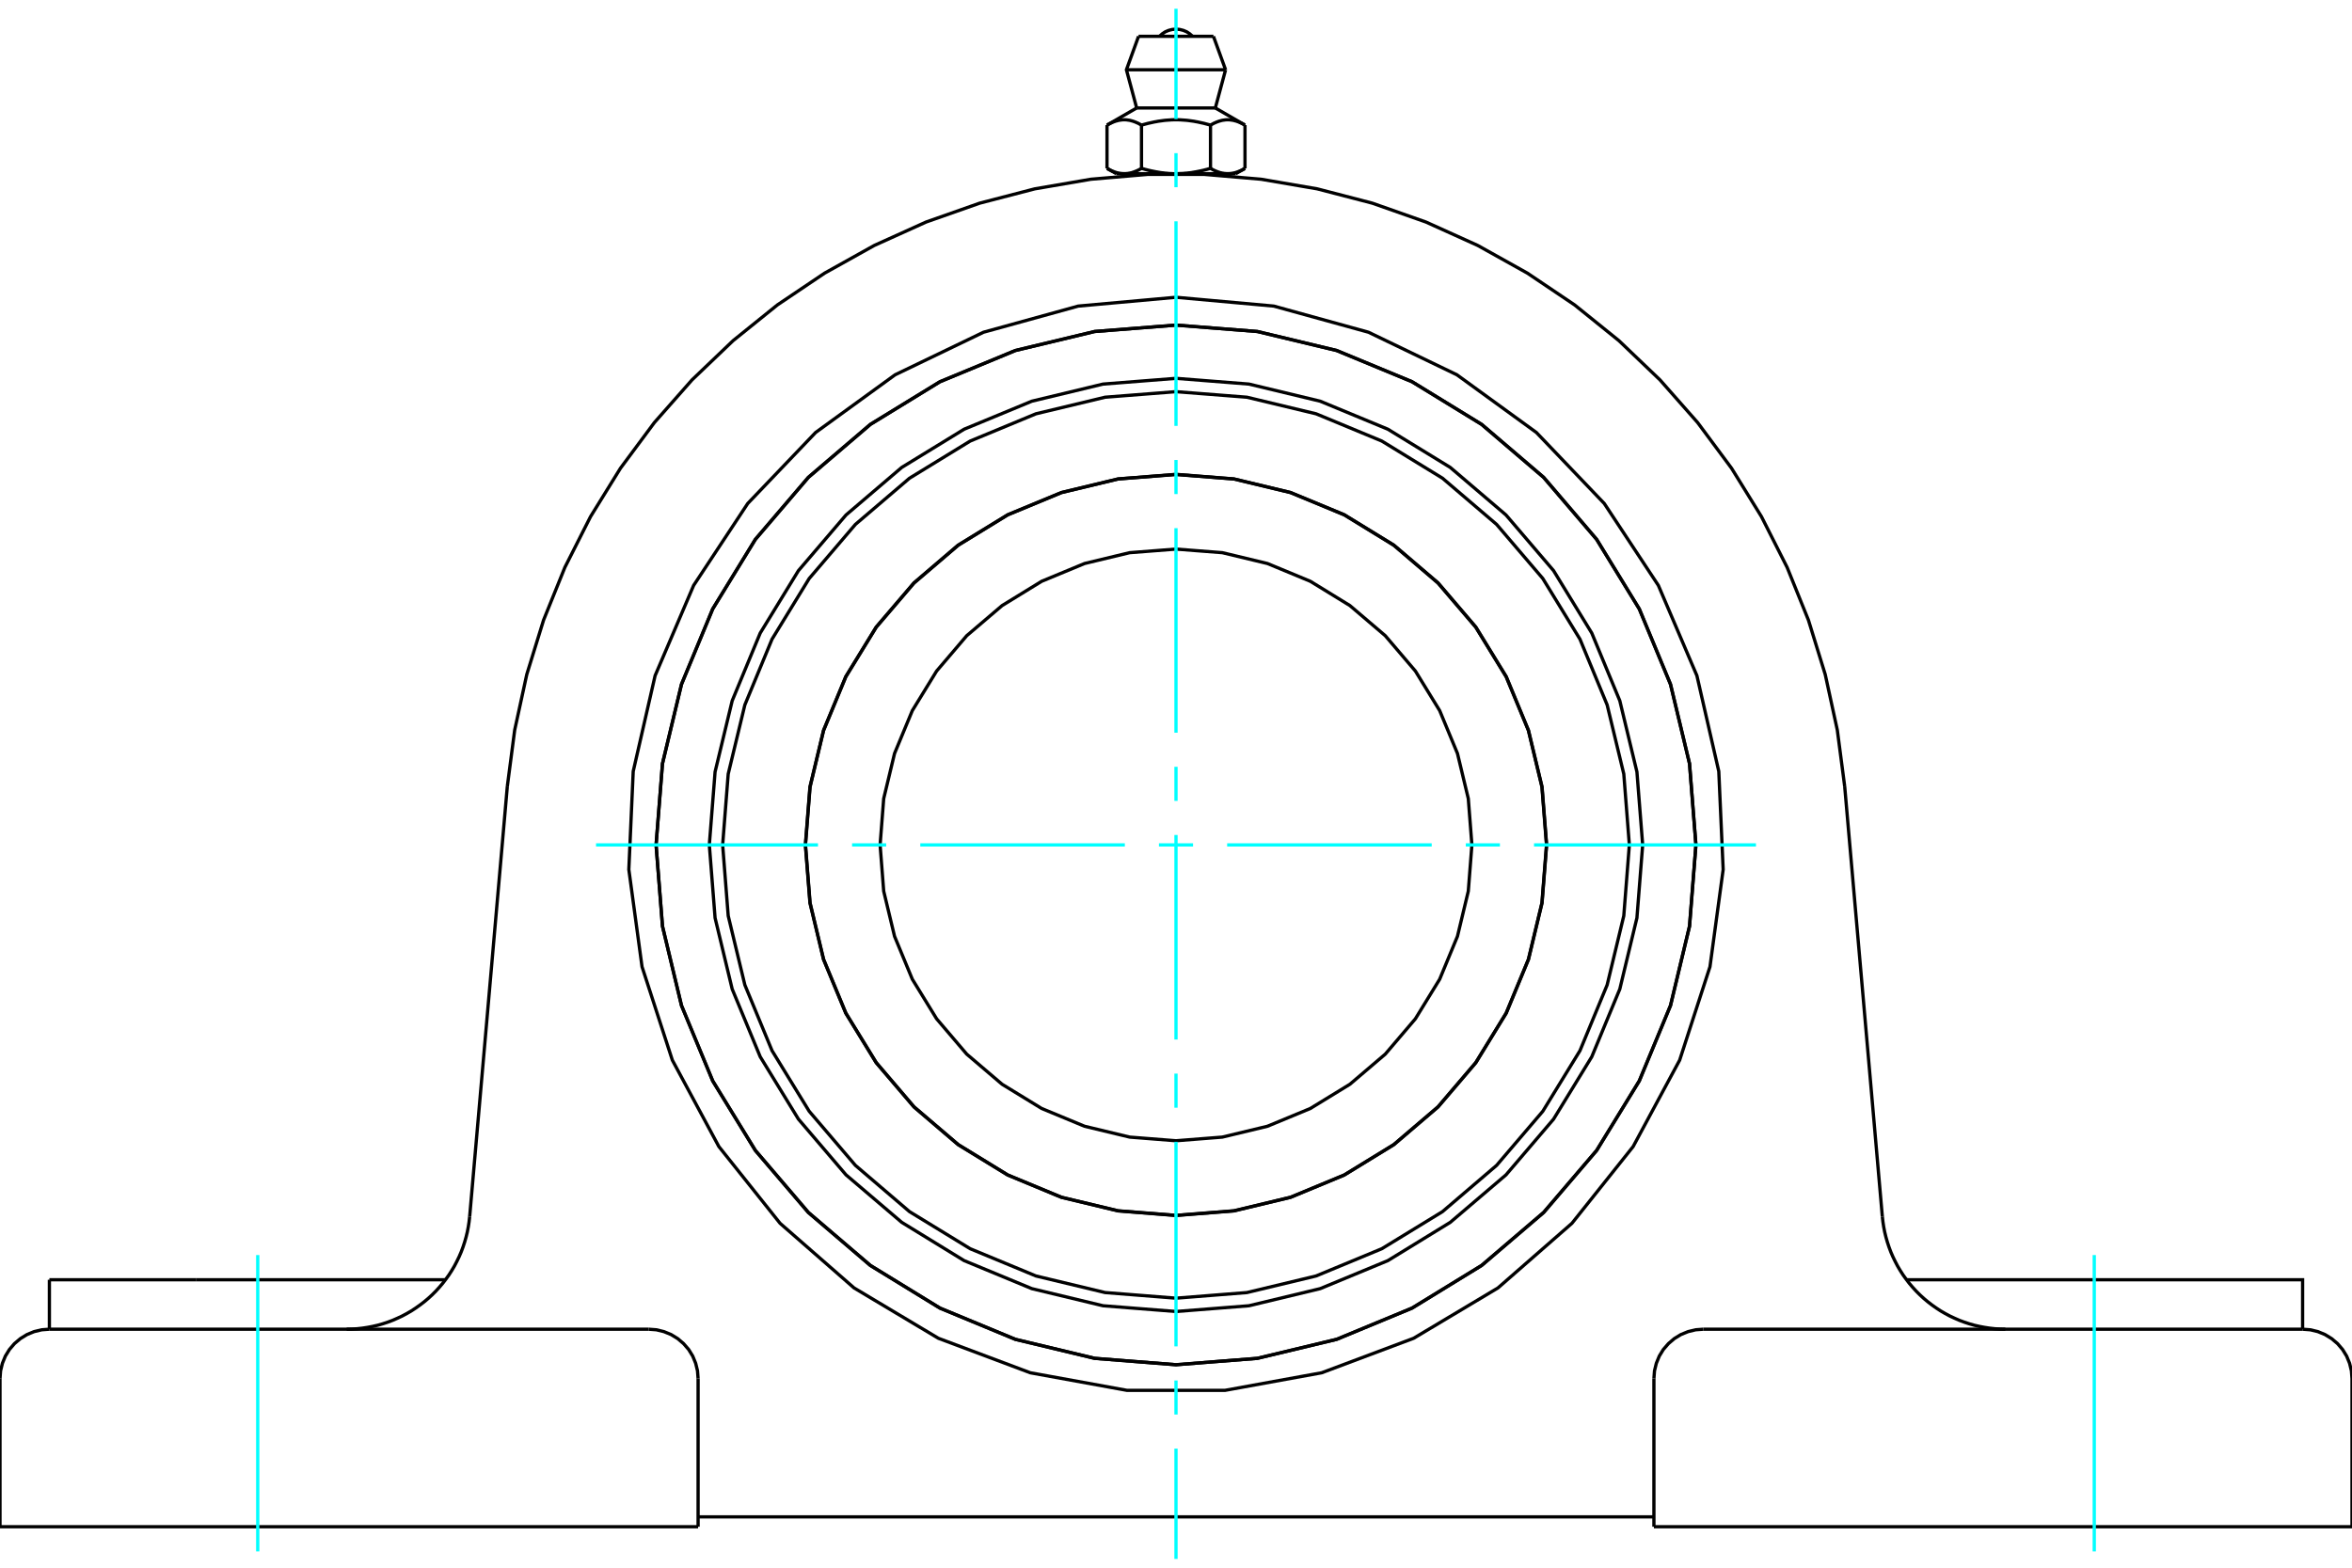 <?xml version="1.0" standalone="no"?>
<!DOCTYPE svg PUBLIC "-//W3C//DTD SVG 1.1//EN"
	"http://www.w3.org/Graphics/SVG/1.1/DTD/svg11.dtd">
<svg xmlns="http://www.w3.org/2000/svg" height="100%" width="100%" viewBox="0 0 36000 24000">
	<rect x="-1800" y="-1200" width="39600" height="26400" style="fill:#FFF"/>
	<g style="fill:none; fill-rule:evenodd" transform="matrix(1 0 0 1 0 0)">
		<g style="fill:none; stroke:#000; stroke-width:50; shape-rendering:geometricPrecision">
			<polyline points="25143,12935 25055,11817 24793,10728 24364,9692 23779,8736 23051,7884 22198,7156 21243,6571 20207,6142 19117,5880 18000,5792 16883,5880 15793,6142 14757,6571 13802,7156 12949,7884 12221,8736 11636,9692 11207,10728 10945,11817 10857,12935 10945,14052 11207,15142 11636,16178 12221,17133 12949,17986 13802,18713 14757,19299 15793,19728 16883,19990 18000,20078 19117,19990 20207,19728 21243,19299 22198,18713 23051,17986 23779,17133 24364,16178 24793,15142 25055,14052 25143,12935"/>
			<polyline points="25958,12935 25860,11690 25569,10476 25091,9322 24438,8257 23627,7308 22678,6497 21613,5844 20459,5366 19245,5075 18000,4977 16755,5075 15541,5366 14387,5844 13322,6497 12373,7308 11562,8257 10909,9322 10431,10476 10140,11690 10042,12935 10140,14180 10431,15394 10909,16548 11562,17613 12373,18562 13322,19373 14387,20026 15541,20504 16755,20795 18000,20893 19245,20795 20459,20504 21613,20026 22678,19373 23627,18562 24438,17613 25091,16548 25569,15394 25860,14180 25958,12935"/>
			<polyline points="23673,12935 23603,12047 23395,11182 23055,10359 22589,9600 22011,8924 21334,8345 20575,7880 19753,7540 18887,7332 18000,7262 17113,7332 16247,7540 15425,7880 14666,8345 13989,8924 13411,9600 12945,10359 12605,11182 12397,12047 12327,12935 12397,13822 12605,14688 12945,15510 13411,16269 13989,16946 14666,17524 15425,17989 16247,18330 17113,18538 18000,18608 18887,18538 19753,18330 20575,17989 21334,17524 22011,16946 22589,16269 23055,15510 23395,14688 23603,13822 23673,12935"/>
			<polyline points="24939,12935 24854,11849 24599,10791 24183,9785 23614,8856 22907,8028 22079,7321 21150,6752 20144,6335 19085,6081 18000,5996 16915,6081 15856,6335 14850,6752 13921,7321 13093,8028 12386,8856 11817,9785 11401,10791 11146,11849 11061,12935 11146,14020 11401,15079 11817,16085 12386,17013 13093,17841 13921,18549 14850,19117 15856,19534 16915,19788 18000,19874 19085,19788 20144,19534 21150,19117 22079,18549 22907,17841 23614,17013 24183,16085 24599,15079 24854,14020 24939,12935"/>
			<polyline points="23671,12935 23601,12048 23394,11182 23053,10360 22588,9601 22010,8925 21333,8347 20575,7882 19753,7541 18887,7333 18000,7264 17113,7333 16247,7541 15425,7882 14667,8347 13990,8925 13412,9601 12947,10360 12606,11182 12399,12048 12329,12935 12399,13822 12606,14687 12947,15510 13412,16268 13990,16945 14667,17523 15425,17988 16247,18329 17113,18536 18000,18606 18887,18536 19753,18329 20575,17988 21333,17523 22010,16945 22588,16268 23053,15510 23394,14687 23601,13822 23671,12935"/>
			<polyline points="22529,12935 22474,12226 22308,11535 22036,10879 21664,10273 21203,9732 20662,9271 20056,8899 19400,8627 18709,8461 18000,8406 17291,8461 16600,8627 15944,8899 15338,9271 14797,9732 14336,10273 13964,10879 13692,11535 13526,12226 13471,12935 13526,13643 13692,14334 13964,14991 14336,15597 14797,16138 15338,16599 15944,16970 16600,17242 17291,17408 18000,17464 18709,17408 19400,17242 20056,16970 20662,16599 21203,16138 21664,15597 22036,14991 22308,14334 22474,13643 22529,12935"/>
			<polyline points="7765,12039 7878,11176 8063,10325 8320,9493 8646,8686 9039,7909 9497,7168 10016,6469 10592,5816 11221,5215 11899,4668 12621,4182 13381,3758 14175,3399 14996,3110 15839,2891 16697,2744 17565,2670 18435,2670 19303,2744 20161,2891 21004,3110 21825,3399 22619,3758 23379,4182 24101,4668 24779,5215 25408,5816 25984,6469 26503,7168 26961,7909 27354,8686 27680,9493 27937,10325 28122,11176 28235,12039"/>
			<line x1="25315" y1="23373" x2="36000" y2="23373"/>
			<line x1="10685" y1="23373" x2="0" y2="23373"/>
			<polyline points="35244,20349 35244,19592 32993,19592 29182,19592"/>
			<line x1="35244" y1="20349" x2="26071" y2="20349"/>
			<polyline points="28811,18623 28820,18703 28832,18782 28847,18860 28866,18938 28888,19015 28913,19091 28941,19166 28973,19240 29008,19312 29045,19383 29086,19452 29129,19519 29176,19584 29225,19648 29277,19709 29331,19768 29388,19825 29447,19879 29508,19930 29572,19979 29637,20025 29704,20069 29773,20109 29844,20147 29917,20181 29990,20213 30065,20241 30141,20266 30218,20288 30296,20306 30375,20321 30454,20333 30534,20342 30614,20347 30694,20349"/>
			<line x1="756" y1="20349" x2="756" y2="19592"/>
			<line x1="3007" y1="19592" x2="756" y2="19592"/>
			<line x1="6818" y1="19592" x2="3007" y2="19592"/>
			<polyline points="5306,20349 5386,20347 5466,20342 5546,20333 5625,20321 5704,20306 5782,20288 5859,20266 5935,20241 6010,20213 6083,20181 6156,20147 6227,20109 6296,20069 6363,20025 6428,19979 6492,19930 6553,19879 6612,19825 6669,19768 6723,19709 6775,19648 6824,19584 6871,19519 6914,19452 6955,19383 6992,19312 7027,19240 7059,19166 7087,19091 7112,19015 7134,18938 7153,18860 7168,18782 7180,18703 7189,18623"/>
			<line x1="756" y1="20349" x2="9929" y2="20349"/>
			<polyline points="25958,12935 25860,11690 25569,10476 25091,9322 24438,8257 23627,7308 22678,6497 21613,5844 20459,5366 19245,5075 18000,4977 16755,5075 15541,5366 14387,5844 13322,6497 12373,7308 11562,8257 10909,9322 10431,10476 10140,11690 10042,12935 10140,14180 10431,15394 10909,16548 11562,17613 12373,18562 13322,19373 14387,20026 15541,20504 16755,20795 18000,20893 19245,20795 20459,20504 21613,20026 22678,19373 23627,18562 24438,17613 25091,16548 25569,15394 25860,14180 25958,12935"/>
			<polyline points="18000,4551 19497,4686 20946,5086 22300,5738 23516,6621 24555,7708 25383,8962 25973,10344 26308,11809 26375,13311 26173,14800 25709,16230 24997,17553 24060,18728 22928,19717 21637,20488 20230,21016 18751,21285 17249,21285 15770,21016 14363,20488 13072,19717 11940,18728 11003,17553 10291,16230 9827,14800 9625,13311 9692,11809 10027,10344 10617,8962 11445,7708 12484,6621 13700,5738 15054,5086 16503,4686 18000,4551"/>
			<polyline points="26071,20349 25953,20358 25838,20386 25728,20431 25627,20493 25537,20570 25459,20660 25397,20761 25352,20871 25324,20986 25315,21105"/>
			<polyline points="36000,23373 36000,21105 35991,20986 35963,20871 35918,20761 35856,20660 35779,20570 35688,20493 35587,20431 35478,20386 35362,20358 35244,20349"/>
			<line x1="25315" y1="21105" x2="25315" y2="23373"/>
			<polyline points="10685,21105 10676,20986 10648,20871 10603,20761 10541,20660 10463,20570 10373,20493 10272,20431 10162,20386 10047,20358 9929,20349"/>
			<polyline points="756,20349 638,20358 522,20386 413,20431 312,20493 221,20570 144,20660 82,20761 37,20871 9,20986 0,21105"/>
			<line x1="0" y1="23373" x2="0" y2="21105"/>
			<line x1="10685" y1="21105" x2="10685" y2="23373"/>
			<line x1="28235" y1="12039" x2="28811" y2="18623"/>
			<line x1="7189" y1="18623" x2="7765" y2="12039"/>
			<line x1="25315" y1="23222" x2="10685" y2="23222"/>
			<line x1="18573" y1="556" x2="17427" y2="556"/>
			<line x1="17241" y1="1068" x2="18759" y2="1068"/>
			<line x1="17398" y1="1653" x2="18602" y2="1653"/>
			<polyline points="17472,1915 17455,1906 17438,1897 17422,1888 17406,1881 17390,1874 17374,1867 17359,1862 17344,1856 17329,1852 17315,1848 17300,1844 17286,1841 17271,1839 17257,1837 17243,1835 17229,1834 17215,1834 17201,1834 17187,1834 17173,1835 17159,1837 17145,1839 17131,1841 17116,1844 17102,1848 17087,1852 17072,1856 17057,1862 17042,1867 17026,1874 17011,1881 16995,1888 16978,1897 16961,1906 16944,1915"/>
			<polyline points="18528,1915 18494,1906 18460,1897 18427,1888 18395,1881 18363,1874 18332,1867 18302,1862 18272,1856 18242,1852 18213,1848 18184,1844 18155,1841 18127,1839 18098,1837 18070,1835 18042,1834 18014,1834 17986,1834 17958,1834 17930,1835 17902,1837 17873,1839 17845,1841 17816,1844 17787,1848 17758,1852 17728,1856 17698,1862 17668,1867 17637,1874 17605,1881 17573,1888 17540,1897 17506,1906 17472,1915"/>
			<polyline points="19056,1915 19039,1906 19022,1897 19005,1888 18989,1881 18974,1874 18958,1867 18943,1862 18928,1856 18913,1852 18898,1848 18884,1844 18869,1841 18855,1839 18841,1837 18827,1835 18813,1834 18799,1834 18785,1834 18771,1834 18757,1835 18743,1837 18729,1839 18714,1841 18700,1844 18685,1848 18671,1852 18656,1856 18641,1862 18626,1867 18610,1874 18594,1881 18578,1888 18562,1897 18545,1906 18528,1915"/>
			<line x1="16944" y1="2578" x2="16944" y2="1915"/>
			<polyline points="16944,2578 16952,2582 16960,2586 16968,2591 16976,2595 16983,2599 16991,2603 16999,2607 17006,2610 17014,2614 17022,2617 17029,2620 17037,2623 17044,2626 17052,2629 17059,2632 17066,2634 17074,2637 17081,2639 17089,2642 17096,2644 17103,2646 17111,2647 17118,2649 17126,2651 17133,2652 17140,2653 17148,2655 17155,2656 17163,2657 17170,2657 17178,2658 17185,2659 17193,2659 17200,2659 17208,2659 17216,2659 17223,2659 17231,2659 17238,2658 17246,2657 17253,2657 17261,2656 17268,2655 17276,2653 17283,2652 17291,2651 17298,2649 17305,2647 17313,2646 17320,2644 17328,2642 17335,2639 17342,2637 17350,2634 17357,2632 17365,2629 17372,2626 17380,2623 17387,2620 17395,2617 17402,2614 17410,2610 17417,2607 17425,2603 17433,2599 17441,2595 17448,2591 17456,2586 17464,2582 17472,2578 17472,1915"/>
			<polyline points="17472,2578 17488,2582 17504,2586 17519,2591 17535,2595 17551,2599 17566,2603 17581,2607 17597,2610 17612,2614 17627,2617 17642,2620 17657,2623 17672,2626 17687,2629 17702,2632 17717,2634 17732,2637 17746,2639 17761,2642 17776,2644 17791,2646 17806,2647 17820,2649 17835,2651 17850,2652 17865,2653 17880,2655 17894,2656 17909,2657 17924,2657 17939,2658 17954,2659 17970,2659 17985,2659 18000,2659 17208,2659"/>
			<polyline points="18528,2578 18536,2582 18544,2586 18552,2591 18559,2595 18567,2599 18575,2603 18583,2607 18590,2610 18598,2614 18605,2617 18613,2620 18620,2623 18628,2626 18635,2629 18643,2632 18650,2634 18658,2637 18665,2639 18672,2642 18680,2644 18687,2646 18695,2647 18702,2649 18709,2651 18717,2652 18724,2653 18732,2655 18739,2656 18747,2657 18754,2657 18762,2658 18769,2659 18777,2659 18784,2659 18792,2659"/>
			<polyline points="18000,2659 18015,2659 18030,2659 18046,2659 18061,2658 18076,2657 18091,2657 18106,2656 18120,2655 18135,2653 18150,2652 18165,2651 18180,2649 18194,2647 18209,2646 18224,2644 18239,2642 18254,2639 18268,2637 18283,2634 18298,2632 18313,2629 18328,2626 18343,2623 18358,2620 18373,2617 18388,2614 18403,2610 18419,2607 18434,2603 18449,2599 18465,2595 18481,2591 18496,2586 18512,2582 18528,2578"/>
			<line x1="18792" y1="2659" x2="18000" y2="2659"/>
			<polyline points="18792,2659 18800,2659 18807,2659 18815,2659 18822,2658 18830,2657 18837,2657 18845,2656 18852,2655 18860,2653 18867,2652 18874,2651 18882,2649 18889,2647 18897,2646 18904,2644 18911,2642 18919,2639 18926,2637 18934,2634 18941,2632 18948,2629 18956,2626 18963,2623 18971,2620 18978,2617 18986,2614 18994,2610 19001,2607 19009,2603 19017,2599 19024,2595 19032,2591 19040,2586 19048,2582 19056,2578"/>
			<line x1="18914" y1="2659" x2="18792" y2="2659"/>
			<line x1="17208" y1="2659" x2="17086" y2="2659"/>
			<line x1="19056" y1="2578" x2="19056" y2="1915"/>
			<line x1="18528" y1="2578" x2="18528" y2="1915"/>
			<polyline points="18253,556 18211,518 18164,487 18112,465 18057,451 18000,446 17943,451 17888,465 17836,487 17789,518 17747,556"/>
			<line x1="18759" y1="1068" x2="18573" y2="556"/>
			<polyline points="17427,556 17241,1068 17398,1653"/>
			<line x1="18602" y1="1653" x2="18759" y2="1068"/>
			<line x1="17348" y1="2659" x2="17348" y2="2682"/>
			<line x1="18652" y1="2682" x2="18652" y2="2659"/>
			<line x1="17398" y1="1653" x2="16944" y2="1915"/>
			<line x1="19056" y1="1915" x2="18602" y2="1653"/>
			<line x1="18914" y1="2659" x2="19056" y2="2578"/>
			<line x1="16944" y1="2578" x2="17086" y2="2659"/>
		</g>
		<g style="fill:none; stroke:#0FF; stroke-width:50; shape-rendering:geometricPrecision">
			<line x1="18000" y1="23866" x2="18000" y2="22177"/>
			<line x1="18000" y1="21655" x2="18000" y2="21134"/>
			<line x1="18000" y1="20612" x2="18000" y2="17480"/>
			<line x1="18000" y1="16958" x2="18000" y2="16436"/>
			<line x1="18000" y1="15914" x2="18000" y2="12783"/>
			<line x1="18000" y1="12261" x2="18000" y2="11739"/>
			<line x1="18000" y1="11217" x2="18000" y2="8086"/>
			<line x1="18000" y1="7564" x2="18000" y2="7042"/>
			<line x1="18000" y1="6520" x2="18000" y2="3388"/>
			<line x1="18000" y1="2866" x2="18000" y2="2345"/>
			<line x1="18000" y1="1823" x2="18000" y2="134"/>
			<line x1="9123" y1="12935" x2="12520" y2="12935"/>
			<line x1="13042" y1="12935" x2="13564" y2="12935"/>
			<line x1="14086" y1="12935" x2="17217" y2="12935"/>
			<line x1="17739" y1="12935" x2="18261" y2="12935"/>
			<line x1="18783" y1="12935" x2="21914" y2="12935"/>
			<line x1="22436" y1="12935" x2="22958" y2="12935"/>
			<line x1="23480" y1="12935" x2="26877" y2="12935"/>
			<line x1="3945" y1="23751" x2="3945" y2="19214"/>
			<line x1="32055" y1="23751" x2="32055" y2="19214"/>
		</g>
	</g>
</svg>
